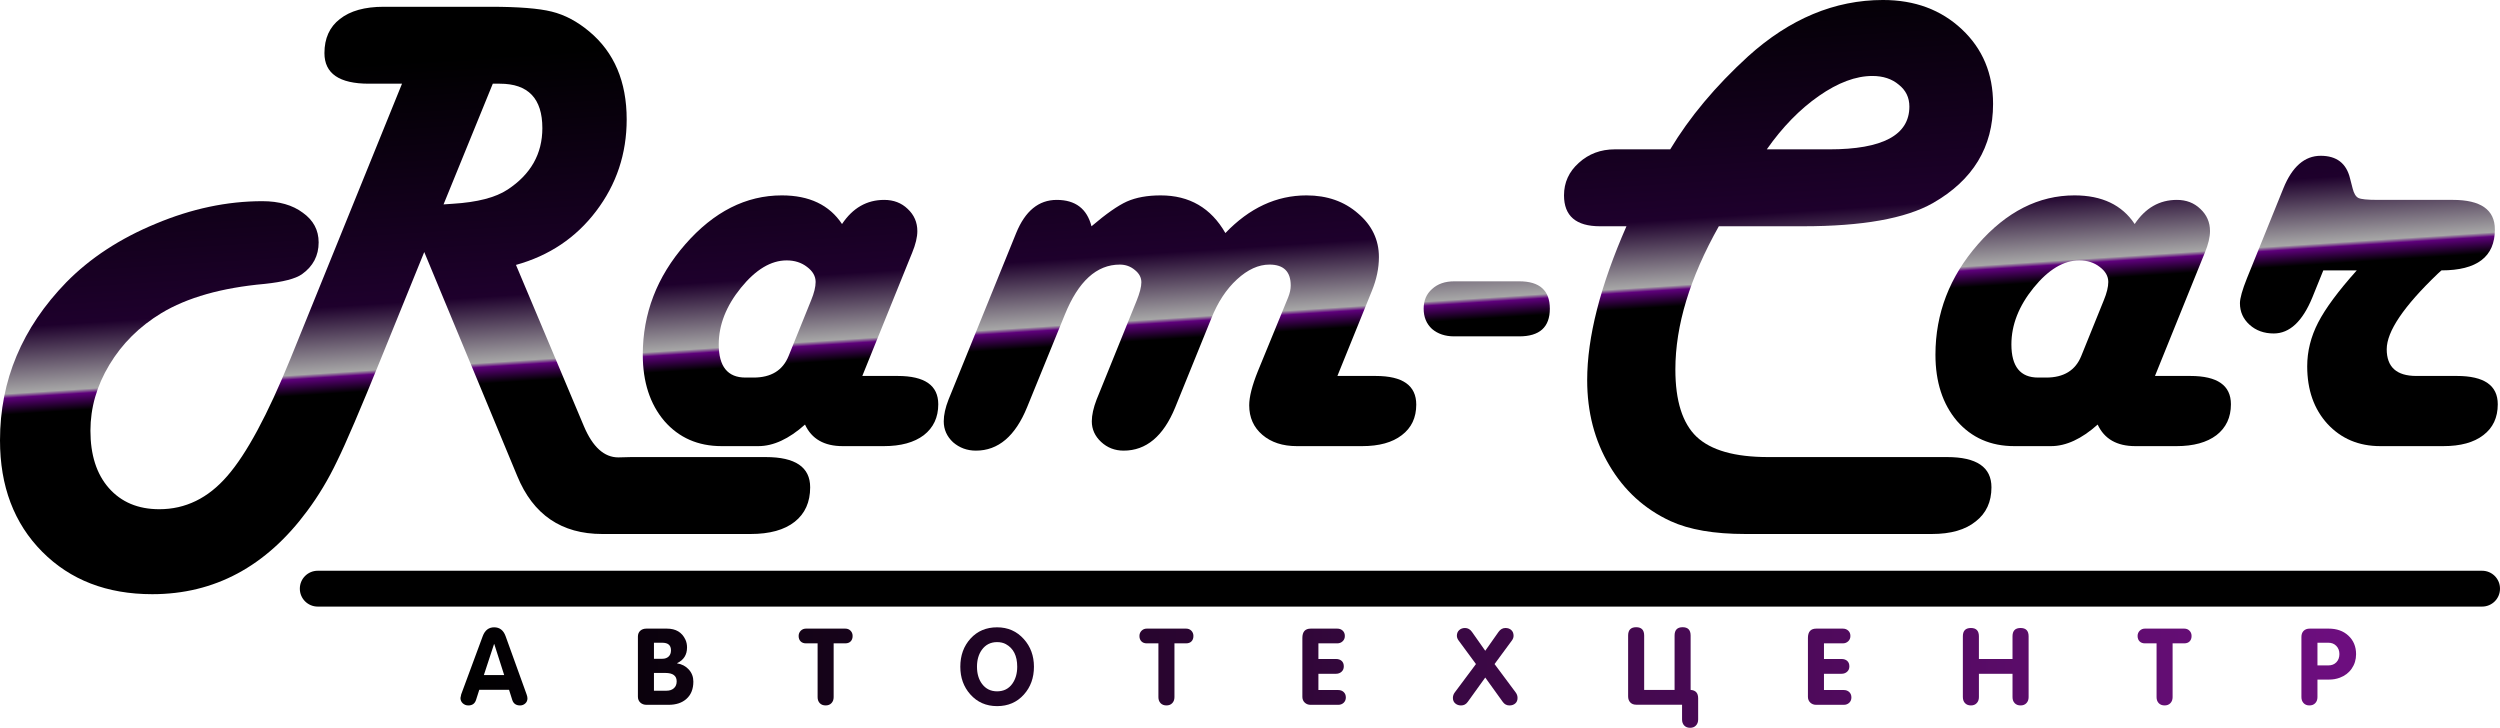 <?xml version="1.0" encoding="UTF-8" standalone="no"?>
<!-- Created with Inkscape (http://www.inkscape.org/) -->

<svg
   xmlns:dc="http://purl.org/dc/elements/1.1/"
   xmlns:cc="http://creativecommons.org/ns#"
   xmlns:rdf="http://www.w3.org/1999/02/22-rdf-syntax-ns#"
   xmlns:svg="http://www.w3.org/2000/svg"
   xmlns="http://www.w3.org/2000/svg"
   xmlns:xlink="http://www.w3.org/1999/xlink"
   xmlns:sodipodi="http://sodipodi.sourceforge.net/DTD/sodipodi-0.dtd"
   xmlns:inkscape="http://www.inkscape.org/namespaces/inkscape"
   width="198.899mm"
   height="57.904mm"
   viewBox="0 0 704.759 205.17"
   id="svg4213"
   version="1.1"
   inkscape:version="0.91 r13725"
   sodipodi:docname="logo-ram-black.svg">
  <defs
     id="defs4215">
    <linearGradient
       inkscape:collect="always"
       id="linearGradient4993">
      <stop
         style="stop-color:#000000;stop-opacity:1;"
         offset="0"
         id="stop4995" />
      <stop
         style="stop-color:#7b108f;stop-opacity:1"
         offset="1"
         id="stop4997" />
    </linearGradient>
    <linearGradient
       id="linearGradient4975"
       inkscape:collect="always">
      <stop
         id="stop4977"
         offset="0"
         style="stop-color:#000000;stop-opacity:1;" />
      <stop
         style="stop-color:#1e002c;stop-opacity:1"
         offset="0.394"
         id="stop4979" />
      <stop
         style="stop-color:#a7a7a7;stop-opacity:1"
         offset="0.502"
         id="stop4981" />
      <stop
         id="stop4983"
         offset="0.509"
         style="stop-color:#5e007b;stop-opacity:1" />
      <stop
         style="stop-color:#000000;stop-opacity:1"
         offset="0.536"
         id="stop4985" />
      <stop
         id="stop4987"
         offset="0.574"
         style="stop-color:#000000;stop-opacity:1" />
      <stop
         id="stop4989"
         offset="1"
         style="stop-color:#000000;stop-opacity:1" />
    </linearGradient>
    <linearGradient
       gradientTransform="translate(13.777,668.721)"
       inkscape:collect="always"
       xlink:href="#linearGradient4993"
       id="linearGradient4999-8"
       x1="-1101.442"
       y1="1681.952"
       x2="-502.458"
       y2="1681.952"
       gradientUnits="userSpaceOnUse" />
    <linearGradient
       inkscape:collect="always"
       xlink:href="#linearGradient4975"
       id="linearGradient4866-2-9"
       x1="-1366.573"
       y1="1046.639"
       x2="-1355.409"
       y2="1218.365"
       gradientUnits="userSpaceOnUse"
       gradientTransform="translate(498.005,1116.107)" />
    <linearGradient
       inkscape:collect="always"
       xlink:href="#linearGradient4975"
       id="linearGradient4242"
       gradientUnits="userSpaceOnUse"
       gradientTransform="translate(498.005,1116.107)"
       x1="-1366.573"
       y1="1046.639"
       x2="-1355.409"
       y2="1218.365" />
    <linearGradient
       inkscape:collect="always"
       xlink:href="#linearGradient4975"
       id="linearGradient4244"
       gradientUnits="userSpaceOnUse"
       gradientTransform="translate(498.005,1116.107)"
       x1="-1366.573"
       y1="1046.639"
       x2="-1355.409"
       y2="1218.365" />
    <linearGradient
       inkscape:collect="always"
       xlink:href="#linearGradient4975"
       id="linearGradient4246"
       gradientUnits="userSpaceOnUse"
       gradientTransform="translate(498.005,1116.107)"
       x1="-1366.573"
       y1="1046.639"
       x2="-1355.409"
       y2="1218.365" />
    <linearGradient
       inkscape:collect="always"
       xlink:href="#linearGradient4975"
       id="linearGradient4248"
       gradientUnits="userSpaceOnUse"
       gradientTransform="translate(498.005,1116.107)"
       x1="-1366.573"
       y1="1046.639"
       x2="-1355.409"
       y2="1218.365" />
    <linearGradient
       inkscape:collect="always"
       xlink:href="#linearGradient4975"
       id="linearGradient4250"
       gradientUnits="userSpaceOnUse"
       gradientTransform="translate(498.005,1116.107)"
       x1="-1366.573"
       y1="1046.639"
       x2="-1355.409"
       y2="1218.365" />
    <linearGradient
       inkscape:collect="always"
       xlink:href="#linearGradient4975"
       id="linearGradient4252"
       gradientUnits="userSpaceOnUse"
       gradientTransform="translate(498.005,1116.107)"
       x1="-1366.573"
       y1="1046.639"
       x2="-1355.409"
       y2="1218.365" />
    <linearGradient
       inkscape:collect="always"
       xlink:href="#linearGradient4975"
       id="linearGradient4254"
       gradientUnits="userSpaceOnUse"
       gradientTransform="translate(498.005,1116.107)"
       x1="-1366.573"
       y1="1046.639"
       x2="-1355.409"
       y2="1218.365" />
    <linearGradient
       inkscape:collect="always"
       xlink:href="#linearGradient4993"
       id="linearGradient4256"
       gradientUnits="userSpaceOnUse"
       gradientTransform="translate(13.777,668.721)"
       x1="-1101.442"
       y1="1681.952"
       x2="-502.458"
       y2="1681.952" />
    <linearGradient
       inkscape:collect="always"
       xlink:href="#linearGradient4993"
       id="linearGradient4258"
       gradientUnits="userSpaceOnUse"
       gradientTransform="translate(13.777,668.721)"
       x1="-1101.442"
       y1="1681.952"
       x2="-502.458"
       y2="1681.952" />
    <linearGradient
       inkscape:collect="always"
       xlink:href="#linearGradient4993"
       id="linearGradient4260"
       gradientUnits="userSpaceOnUse"
       gradientTransform="translate(13.777,668.721)"
       x1="-1101.442"
       y1="1681.952"
       x2="-502.458"
       y2="1681.952" />
    <linearGradient
       inkscape:collect="always"
       xlink:href="#linearGradient4993"
       id="linearGradient4262"
       gradientUnits="userSpaceOnUse"
       gradientTransform="translate(13.777,668.721)"
       x1="-1101.442"
       y1="1681.952"
       x2="-502.458"
       y2="1681.952" />
    <linearGradient
       inkscape:collect="always"
       xlink:href="#linearGradient4993"
       id="linearGradient4264"
       gradientUnits="userSpaceOnUse"
       gradientTransform="translate(13.777,668.721)"
       x1="-1101.442"
       y1="1681.952"
       x2="-502.458"
       y2="1681.952" />
    <linearGradient
       inkscape:collect="always"
       xlink:href="#linearGradient4993"
       id="linearGradient4266"
       gradientUnits="userSpaceOnUse"
       gradientTransform="translate(13.777,668.721)"
       x1="-1101.442"
       y1="1681.952"
       x2="-502.458"
       y2="1681.952" />
    <linearGradient
       inkscape:collect="always"
       xlink:href="#linearGradient4993"
       id="linearGradient4268"
       gradientUnits="userSpaceOnUse"
       gradientTransform="translate(13.777,668.721)"
       x1="-1101.442"
       y1="1681.952"
       x2="-502.458"
       y2="1681.952" />
    <linearGradient
       inkscape:collect="always"
       xlink:href="#linearGradient4993"
       id="linearGradient4270"
       gradientUnits="userSpaceOnUse"
       gradientTransform="translate(13.777,668.721)"
       x1="-1101.442"
       y1="1681.952"
       x2="-502.458"
       y2="1681.952" />
    <linearGradient
       inkscape:collect="always"
       xlink:href="#linearGradient4993"
       id="linearGradient4272"
       gradientUnits="userSpaceOnUse"
       gradientTransform="translate(13.777,668.721)"
       x1="-1101.442"
       y1="1681.952"
       x2="-502.458"
       y2="1681.952" />
    <linearGradient
       inkscape:collect="always"
       xlink:href="#linearGradient4993"
       id="linearGradient4274"
       gradientUnits="userSpaceOnUse"
       gradientTransform="translate(13.777,668.721)"
       x1="-1101.442"
       y1="1681.952"
       x2="-502.458"
       y2="1681.952" />
    <linearGradient
       inkscape:collect="always"
       xlink:href="#linearGradient4993"
       id="linearGradient4276"
       gradientUnits="userSpaceOnUse"
       gradientTransform="translate(13.777,668.721)"
       x1="-1101.442"
       y1="1681.952"
       x2="-502.458"
       y2="1681.952" />
    <linearGradient
       inkscape:collect="always"
       xlink:href="#linearGradient4993"
       id="linearGradient4278"
       gradientUnits="userSpaceOnUse"
       gradientTransform="translate(13.777,668.721)"
       x1="-1101.442"
       y1="1681.952"
       x2="-502.458"
       y2="1681.952" />
  </defs>
  <sodipodi:namedview
     id="base"
     pagecolor="#ffffff"
     bordercolor="#666666"
     borderopacity="1.0"
     inkscape:pageopacity="0.0"
     inkscape:pageshadow="2"
     inkscape:zoom="0.98994949"
     inkscape:cx="420.41309"
     inkscape:cy="219.12109"
     inkscape:document-units="px"
     inkscape:current-layer="layer2"
     showgrid="false"
     showguides="true"
     inkscape:guide-bbox="true"
     inkscape:window-width="1920"
     inkscape:window-height="1017"
     inkscape:window-x="-8"
     inkscape:window-y="-8"
     inkscape:window-maximized="1"
     fit-margin-top="0"
     fit-margin-left="0"
     fit-margin-right="0"
     fit-margin-bottom="0" />
  <g
     inkscape:label="Layer 1"
     inkscape:groupmode="layer"
     id="layer1"
     transform="translate(1217.07,-2160.816)" />
  <g
     inkscape:groupmode="layer"
     id="layer2"
     inkscape:label="Layer 2"
     transform="translate(1217.07,-2160.816)">
    <g
       id="g4194">
      <g
         style="font-style:normal;font-weight:normal;font-size:185.832px;line-height:125%;font-family:sans-serif;letter-spacing:0px;word-spacing:0px;fill:url(#linearGradient4866-2-9);fill-opacity:1;stroke:none;stroke-width:1px;stroke-linecap:butt;stroke-linejoin:miter;stroke-opacity:1"
         id="text4761-1-3-8-4-9">
        <path
           d="m -1071.617,2235.494 19.146,45.46 q 3.72,8.802 9.709,8.802 l 3.63,-0.091 37.929,0 q 12.522,0 12.522,8.529 0,6.261 -4.355,9.709 -4.355,3.448 -12.431,3.448 l -41.83,0 q -17.24,0 -23.955,-16.333 l -26.223,-63.154 -12.159,29.944 q -8.711,21.505 -12.431,29.036 -3.63,7.622 -8.439,14.064 -17.331,23.41 -43.645,23.41 -19.146,0 -31.032,-11.977 -11.887,-11.977 -11.887,-31.395 0,-25.316 18.692,-44.553 10.072,-10.253 25.225,-16.514 15.153,-6.352 30.034,-6.352 7.078,0 11.433,3.267 4.446,3.176 4.446,8.348 0,5.626 -4.718,8.983 -2.722,1.905 -10.526,2.722 -18.148,1.633 -29.127,8.257 -9.255,5.626 -14.609,14.518 -5.354,8.892 -5.354,18.601 0,10.253 5.172,16.151 5.263,5.989 14.246,5.989 11.07,0 19.146,-9.346 8.166,-9.346 17.875,-33.21 l 31.395,-77.4 -9.346,0 q -12.522,0 -12.522,-8.62 0,-6.261 4.356,-9.618 4.355,-3.448 12.34,-3.448 l 30.125,0 q 11.796,0 17.24,1.361 5.535,1.361 10.616,5.626 10.526,8.802 10.526,24.771 0,14.518 -8.62,25.86 -8.529,11.252 -22.594,15.153 z m -20.416,-17.059 2.631,-0.181 q 10.344,-0.635 15.425,-3.993 9.8,-6.442 9.8,-17.331 0,-12.522 -11.977,-12.522 l -1.996,0 -13.883,34.027 z"
           style="font-style:italic;font-variant:normal;font-weight:normal;font-stretch:semi-expanded;font-family:'Harlow Solid Italic';-inkscape-font-specification:'Harlow Solid Italic, Italic Semi-Expanded';fill:url(#linearGradient4242);fill-opacity:1"
           id="path4202"
           inkscape:connector-curvature="0" />
        <path
           d="m -973.983,2266.799 9.981,0 q 11.433,0 11.433,7.985 0,5.535 -4.083,8.711 -4.083,3.085 -11.252,3.085 l -11.614,0 q -7.803,0 -10.616,-6.08 -6.805,6.08 -13.157,6.08 l -10.344,0 q -9.981,0 -16.151,-7.078 -6.08,-7.168 -6.08,-18.692 0,-17.422 11.977,-31.123 12.068,-13.792 27.221,-13.792 11.614,0 16.968,8.076 4.537,-6.805 11.887,-6.805 3.992,0 6.624,2.541 2.722,2.541 2.722,6.261 0,2.541 -1.452,6.079 l -0.998,2.45 -13.066,32.303 z m -32.938,0.454 2.268,0 q 7.441,0 9.89,-6.08 l 6.352,-15.698 q 1.27,-3.085 1.27,-5.172 0,-2.45 -2.45,-4.265 -2.359,-1.815 -5.716,-1.815 -6.624,0 -12.885,7.713 -6.261,7.713 -6.261,15.97 0,9.346 7.531,9.346 z"
           style="font-style:italic;font-variant:normal;font-weight:normal;font-stretch:semi-expanded;font-family:'Harlow Solid Italic';-inkscape-font-specification:'Harlow Solid Italic, Italic Semi-Expanded';fill:url(#linearGradient4244);fill-opacity:1"
           id="path4204"
           inkscape:connector-curvature="0" />
        <path
           d="m -840.053,2266.799 10.798,0 q 11.433,0 11.433,8.076 0,5.535 -4.083,8.62 -3.992,3.085 -11.161,3.085 l -18.42,0 q -5.989,0 -9.709,-3.176 -3.72,-3.176 -3.72,-8.348 0,-3.539 2.45,-9.618 l 8.529,-20.779 q 0.726,-1.815 0.726,-3.357 0,-5.898 -5.989,-5.898 -4.628,0 -9.165,4.174 -4.537,4.174 -7.259,11.07 l -10.163,25.044 q -4.991,12.159 -14.518,12.159 -3.72,0 -6.352,-2.45 -2.631,-2.45 -2.631,-5.807 0,-2.631 1.361,-6.17 l 0.998,-2.45 10.253,-25.316 q 1.361,-3.357 1.361,-5.263 0,-1.996 -1.815,-3.448 -1.815,-1.543 -4.265,-1.543 -9.8,0 -15.516,14.155 l -10.616,26.042 q -4.991,12.25 -14.427,12.25 -3.72,0 -6.442,-2.359 -2.631,-2.45 -2.631,-5.898 0,-2.722 1.361,-6.17 l 0.998,-2.45 18.057,-44.462 q 3.811,-9.346 11.433,-9.346 7.894,0 9.8,7.441 6.17,-5.263 9.981,-6.987 3.902,-1.724 9.528,-1.724 12.159,0 18.238,10.616 10.163,-10.616 22.866,-10.616 8.711,0 14.518,5.081 5.898,4.991 5.898,12.34 0,4.628 -1.996,9.527 l -9.709,23.955 z"
           style="font-style:italic;font-variant:normal;font-weight:normal;font-stretch:semi-expanded;font-family:'Harlow Solid Italic';-inkscape-font-specification:'Harlow Solid Italic, Italic Semi-Expanded';fill:url(#linearGradient4246);fill-opacity:1"
           id="path4206"
           inkscape:connector-curvature="0" />
        <path
           d="m -805.391,2240.122 14.881,0 1.724,0 q 8.62,0 8.62,7.713 0,7.803 -8.62,7.803 l -1.724,0 -14.881,0 -1.724,0 q -3.811,0 -6.261,-2.087 -2.359,-2.178 -2.359,-5.716 0,-3.448 2.359,-5.535 2.359,-2.178 6.261,-2.178 l 1.724,0 z"
           style="font-style:italic;font-variant:normal;font-weight:normal;font-stretch:semi-expanded;font-family:'Harlow Solid Italic';-inkscape-font-specification:'Harlow Solid Italic, Italic Semi-Expanded';fill:url(#linearGradient4248);fill-opacity:1"
           id="path4208"
           inkscape:connector-curvature="0" />
        <path
           d="m -732.528,2224.605 q -12.25,21.777 -12.25,40.379 0,13.248 5.989,18.964 6.079,5.716 20.144,5.716 l 50.45,0 q 12.522,0 12.522,8.529 0,6.17 -4.446,9.618 -4.355,3.539 -12.34,3.539 l -52.628,0 q -13.157,0 -21.051,-3.63 -10.979,-5.081 -17.24,-15.698 -6.261,-10.526 -6.261,-24.046 0,-18.148 11.07,-43.373 l -5.081,0 -2.359,0 q -10.163,0 -10.163,-8.711 0,-5.444 4.174,-9.165 4.174,-3.811 10.163,-3.811 l 2.45,0 13.157,0 q 8.166,-13.611 21.959,-26.223 17.603,-15.879 38.019,-15.879 13.429,0 22.231,8.257 8.802,8.257 8.802,21.051 0,18.238 -16.968,27.947 -11.524,6.533 -36.658,6.533 l -23.683,0 z m 13.52,-21.686 17.603,0 q 22.594,0 22.594,-12.068 0,-3.811 -2.994,-6.17 -2.904,-2.45 -7.441,-2.45 -6.987,0 -15.063,5.626 -8.076,5.626 -14.7,15.063 z"
           style="font-style:italic;font-variant:normal;font-weight:normal;font-stretch:semi-expanded;font-family:'Harlow Solid Italic';-inkscape-font-specification:'Harlow Solid Italic, Italic Semi-Expanded';fill:url(#linearGradient4250);fill-opacity:1"
           id="path4210"
           inkscape:connector-curvature="0" />
        <path
           d="m -609.578,2266.799 9.981,0 q 11.433,0 11.433,7.985 0,5.535 -4.083,8.711 -4.083,3.085 -11.252,3.085 l -11.614,0 q -7.803,0 -10.616,-6.08 -6.805,6.08 -13.157,6.08 l -10.344,0 q -9.981,0 -16.151,-7.078 -6.079,-7.168 -6.079,-18.692 0,-17.422 11.977,-31.123 12.068,-13.792 27.221,-13.792 11.614,0 16.968,8.076 4.537,-6.805 11.887,-6.805 3.992,0 6.624,2.541 2.722,2.541 2.722,6.261 0,2.541 -1.452,6.079 l -0.998,2.45 -13.066,32.303 z m -32.938,0.454 2.268,0 q 7.441,0 9.89,-6.08 l 6.352,-15.698 q 1.27,-3.085 1.27,-5.172 0,-2.45 -2.45,-4.265 -2.359,-1.815 -5.717,-1.815 -6.624,0 -12.885,7.713 -6.261,7.713 -6.261,15.97 0,9.346 7.531,9.346 z"
           style="font-style:italic;font-variant:normal;font-weight:normal;font-stretch:semi-expanded;font-family:'Harlow Solid Italic';-inkscape-font-specification:'Harlow Solid Italic, Italic Semi-Expanded';fill:url(#linearGradient4252);fill-opacity:1"
           id="path4212"
           inkscape:connector-curvature="0" />
        <path
           d="m -562.122,2237.037 -3.085,7.622 q -4.174,10.163 -10.889,10.163 -4.083,0 -6.805,-2.45 -2.722,-2.45 -2.722,-6.08 0,-2.087 1.996,-7.078 l 10.253,-25.316 q 3.72,-9.165 10.526,-9.165 6.715,0 8.257,6.352 l 0.726,2.813 q 0.544,2.178 1.633,2.722 1.089,0.544 5.354,0.544 l 21.233,0 q 11.887,0 11.887,8.348 0,11.524 -15.063,11.524 l -0.998,0.907 q -14.427,13.792 -14.427,21.323 0,7.531 8.348,7.531 l 11.433,0 q 11.524,0 11.524,7.985 0,5.626 -4.083,8.711 -3.992,3.085 -11.252,3.085 l -17.785,0 q -9.074,0 -14.881,-6.261 -5.717,-6.261 -5.717,-16.242 0,-6.352 3.085,-12.34 3.085,-5.989 10.889,-14.7 l -9.437,0 z"
           style="font-style:italic;font-variant:normal;font-weight:normal;font-stretch:semi-expanded;font-family:'Harlow Solid Italic';-inkscape-font-specification:'Harlow Solid Italic, Italic Semi-Expanded';fill:url(#linearGradient4254);fill-opacity:1"
           id="path4214"
           inkscape:connector-curvature="0" />
      </g>
      <path
         style="opacity:1;fill:#000000;fill-opacity:1;stroke:none;stroke-width:81.136;stroke-linecap:round;stroke-linejoin:miter;stroke-miterlimit:4;stroke-dasharray:none;stroke-opacity:1"
         d="m -1127.494,2321.712 610.132,0 c 2.798,0 5.051,2.253 5.051,5.051 0,2.798 -2.253,5.051 -5.051,5.051 l -610.132,0 c -2.798,0 -5.051,-2.253 -5.051,-5.051 0,-2.798 2.253,-5.051 5.051,-5.051 z"
         id="rect4827-2-1-2"
         inkscape:connector-curvature="0" />
      <g
         style="font-style:normal;font-weight:normal;font-size:30.171px;line-height:125%;font-family:sans-serif;letter-spacing:0px;word-spacing:0px;fill:url(#linearGradient4999-8);fill-opacity:1;stroke:none;stroke-width:1px;stroke-linecap:butt;stroke-linejoin:miter;stroke-opacity:1"
         id="text4801-6-0-9">
        <path
           d="m -1087.061,2356.573 6.07,-16.412 q 0.928,-2.504 3.226,-2.504 2.328,0 3.226,2.504 l 5.922,16.412 q 0.236,0.648 0.236,1.12 0,0.869 -0.619,1.429 -0.619,0.56 -1.458,0.56 -1.709,0 -2.21,-1.562 l -0.899,-2.843 -8.397,0 -0.899,2.814 q -0.501,1.591 -2.18,1.591 -0.913,0 -1.576,-0.604 -0.648,-0.604 -0.648,-1.503 0,-0.147 0.206,-1.002 z m 9.266,-14.202 -2.873,8.751 5.731,0 -2.799,-8.751 -0.059,0 z"
           style="font-style:normal;font-variant:normal;font-weight:bold;font-stretch:normal;font-family:'18VAG Rounded M';-inkscape-font-specification:'18VAG Rounded M Bold';letter-spacing:29.71px;word-spacing:5.69px;fill:url(#linearGradient4256);fill-opacity:1"
           id="path4218"
           inkscape:connector-curvature="0" />
        <path
           d="m -1037.242,2357.206 0,-16.927 q 0,-1.046 0.663,-1.65 0.663,-0.604 1.724,-0.604 l 5.79,0 q 3.771,0 5.215,3.108 0.457,0.987 0.457,2.195 0,3.108 -2.799,4.434 l 0,0.059 q 1.989,0.309 3.285,1.724 1.296,1.414 1.296,3.418 0,3.138 -1.959,4.876 -1.856,1.665 -5.038,1.665 l -6.217,0 q -1.046,0 -1.738,-0.633 -0.678,-0.633 -0.678,-1.665 z m 4.523,-15.203 0,4.523 2.357,0 q 1.12,0 1.783,-0.633 0.663,-0.633 0.663,-1.738 0,-2.151 -2.446,-2.151 l -2.357,0 z m 0,8.515 0,5.009 3.565,0 q 1.267,0 2.048,-0.692 0.795,-0.692 0.795,-1.945 0,-2.372 -3.212,-2.372 l -3.197,0 z"
           style="font-style:normal;font-variant:normal;font-weight:bold;font-stretch:normal;font-family:'18VAG Rounded M';-inkscape-font-specification:'18VAG Rounded M Bold';letter-spacing:29.71px;word-spacing:5.69px;fill:url(#linearGradient4258);fill-opacity:1"
           id="path4220"
           inkscape:connector-curvature="0" />
        <path
           d="m -986.583,2357.339 0,-15.159 -3.285,0 q -0.943,0 -1.503,-0.56 -0.56,-0.575 -0.56,-1.517 0,-0.869 0.589,-1.473 0.604,-0.604 1.473,-0.604 l 11.093,0 q 0.899,0 1.473,0.589 0.589,0.589 0.589,1.488 0,0.972 -0.56,1.532 -0.545,0.545 -1.503,0.545 l -3.285,0 0,15.159 q 0,1.046 -0.619,1.694 -0.604,0.648 -1.635,0.648 -1.046,0 -1.665,-0.648 -0.604,-0.648 -0.604,-1.694 z"
           style="font-style:normal;font-variant:normal;font-weight:bold;font-stretch:normal;font-family:'18VAG Rounded M';-inkscape-font-specification:'18VAG Rounded M Bold';letter-spacing:29.71px;word-spacing:5.69px;fill:url(#linearGradient4260);fill-opacity:1"
           id="path4222"
           inkscape:connector-curvature="0" />
        <path
           d="m -935.983,2355.704 q 2.784,0 4.316,-2.18 1.355,-1.93 1.355,-4.758 0,-4.611 -3.197,-6.364 -1.046,-0.575 -2.475,-0.575 -2.74,0 -4.316,2.195 -1.355,1.9 -1.355,4.744 0,2.932 1.414,4.832 1.562,2.107 4.258,2.107 z m 0,4.169 q -4.626,0 -7.572,-3.329 -2.799,-3.153 -2.799,-7.779 0,-4.773 2.887,-7.941 2.887,-3.167 7.484,-3.167 4.552,0 7.528,3.315 2.858,3.182 2.858,7.793 0,4.685 -2.829,7.837 -2.917,3.271 -7.558,3.271 z"
           style="font-style:normal;font-variant:normal;font-weight:bold;font-stretch:normal;font-family:'18VAG Rounded M';-inkscape-font-specification:'18VAG Rounded M Bold';letter-spacing:29.71px;word-spacing:5.69px;fill:url(#linearGradient4262);fill-opacity:1"
           id="path4224"
           inkscape:connector-curvature="0" />
        <path
           d="m -890.51,2357.339 0,-15.159 -3.285,0 q -0.943,0 -1.503,-0.56 -0.56,-0.575 -0.56,-1.517 0,-0.869 0.589,-1.473 0.604,-0.604 1.473,-0.604 l 11.093,0 q 0.899,0 1.473,0.589 0.589,0.589 0.589,1.488 0,0.972 -0.56,1.532 -0.545,0.545 -1.503,0.545 l -3.285,0 0,15.159 q 0,1.046 -0.619,1.694 -0.604,0.648 -1.635,0.648 -1.046,0 -1.665,-0.648 -0.604,-0.648 -0.604,-1.694 z"
           style="font-style:normal;font-variant:normal;font-weight:bold;font-stretch:normal;font-family:'18VAG Rounded M';-inkscape-font-specification:'18VAG Rounded M Bold';letter-spacing:29.71px;word-spacing:5.69px;fill:url(#linearGradient4264);fill-opacity:1"
           id="path4226"
           inkscape:connector-curvature="0" />
        <path
           d="m -849.928,2357.236 0,-16.588 q 0,-2.622 2.357,-2.622 l 7.484,0 q 0.928,0 1.532,0.575 0.604,0.575 0.604,1.503 0,0.899 -0.619,1.488 -0.619,0.589 -1.517,0.589 l -5.318,0 0,4.405 4.95,0 q 1.002,0 1.606,0.545 0.604,0.545 0.604,1.547 0,0.928 -0.633,1.503 -0.633,0.575 -1.576,0.575 l -4.95,0 0,4.582 5.583,0 q 0.943,0 1.547,0.575 0.604,0.575 0.604,1.517 0,0.913 -0.619,1.503 -0.619,0.575 -1.532,0.575 l -7.779,0 q -1.002,0 -1.665,-0.633 -0.663,-0.633 -0.663,-1.635 z"
           style="font-style:normal;font-variant:normal;font-weight:bold;font-stretch:normal;font-family:'18VAG Rounded M';-inkscape-font-specification:'18VAG Rounded M Bold';letter-spacing:29.71px;word-spacing:5.69px;fill:url(#linearGradient4266);fill-opacity:1"
           id="path4228"
           inkscape:connector-curvature="0" />
        <path
           d="m -806.974,2356.028 5.981,-8.014 -4.891,-6.644 q -0.486,-0.663 -0.486,-1.326 0,-1.002 0.648,-1.591 0.648,-0.604 1.65,-0.604 1.179,0 1.959,1.105 l 3.742,5.318 3.742,-5.318 q 0.781,-1.105 1.959,-1.105 1.017,0 1.65,0.589 0.633,0.589 0.633,1.606 0,0.692 -0.471,1.326 l -4.891,6.644 5.966,8.014 q 0.516,0.692 0.516,1.547 0,0.987 -0.648,1.547 -0.633,0.56 -1.635,0.56 -1.164,0 -1.871,-0.987 l -4.95,-6.88 -4.95,6.88 q -0.707,0.987 -1.871,0.987 -0.972,0 -1.635,-0.575 -0.663,-0.575 -0.663,-1.532 0,-0.854 0.516,-1.547 z"
           style="font-style:normal;font-variant:normal;font-weight:bold;font-stretch:normal;font-family:'18VAG Rounded M';-inkscape-font-specification:'18VAG Rounded M Bold';letter-spacing:29.71px;word-spacing:5.69px;fill:url(#linearGradient4268);fill-opacity:1"
           id="path4230"
           inkscape:connector-curvature="0" />
        <path
           d="m -755.829,2359.475 q -1.046,0 -1.665,-0.648 -0.604,-0.648 -0.604,-1.709 l 0,-17.133 q 0,-2.357 2.269,-2.357 2.254,0 2.254,2.357 l 0,15.321 8.574,0 0,-15.321 q 0,-2.357 2.269,-2.357 2.254,0 2.254,2.357 l 0,15.321 q 2.121,0.133 2.121,2.357 l 0,5.981 q 0,1.046 -0.619,1.694 -0.604,0.648 -1.65,0.648 -1.046,0 -1.665,-0.648 -0.604,-0.648 -0.604,-1.694 l 0,-4.169 -12.935,0 z"
           style="font-style:normal;font-variant:normal;font-weight:bold;font-stretch:normal;font-family:'18VAG Rounded M';-inkscape-font-specification:'18VAG Rounded M Bold';letter-spacing:29.71px;word-spacing:5.69px;fill:url(#linearGradient4270);fill-opacity:1"
           id="path4232"
           inkscape:connector-curvature="0" />
        <path
           d="m -707.409,2357.236 0,-16.588 q 0,-2.622 2.357,-2.622 l 7.484,0 q 0.928,0 1.532,0.575 0.604,0.575 0.604,1.503 0,0.899 -0.619,1.488 -0.619,0.589 -1.517,0.589 l -5.318,0 0,4.405 4.95,0 q 1.002,0 1.606,0.545 0.604,0.545 0.604,1.547 0,0.928 -0.633,1.503 -0.633,0.575 -1.576,0.575 l -4.95,0 0,4.582 5.583,0 q 0.943,0 1.547,0.575 0.604,0.575 0.604,1.517 0,0.913 -0.619,1.503 -0.619,0.575 -1.532,0.575 l -7.779,0 q -1.002,0 -1.665,-0.633 -0.663,-0.633 -0.663,-1.635 z"
           style="font-style:normal;font-variant:normal;font-weight:bold;font-stretch:normal;font-family:'18VAG Rounded M';-inkscape-font-specification:'18VAG Rounded M Bold';letter-spacing:29.71px;word-spacing:5.69px;fill:url(#linearGradient4272);fill-opacity:1"
           id="path4234"
           inkscape:connector-curvature="0" />
        <path
           d="m -663.733,2357.339 0,-17.148 q 0,-2.342 2.269,-2.342 2.254,0 2.254,2.342 l 0,6.394 9.473,0 0,-6.394 q 0,-2.342 2.269,-2.342 2.269,0 2.269,2.342 l 0,17.148 q 0,1.046 -0.619,1.694 -0.604,0.648 -1.65,0.648 -1.046,0 -1.665,-0.648 -0.604,-0.648 -0.604,-1.694 l 0,-6.585 -9.473,0 0,6.585 q 0,1.046 -0.619,1.694 -0.604,0.648 -1.635,0.648 -1.046,0 -1.665,-0.648 -0.604,-0.648 -0.604,-1.694 z"
           style="font-style:normal;font-variant:normal;font-weight:bold;font-stretch:normal;font-family:'18VAG Rounded M';-inkscape-font-specification:'18VAG Rounded M Bold';letter-spacing:29.71px;word-spacing:5.69px;fill:url(#linearGradient4274);fill-opacity:1"
           id="path4236"
           inkscape:connector-curvature="0" />
        <path
           d="m -609.126,2357.339 0,-15.159 -3.285,0 q -0.943,0 -1.503,-0.56 -0.56,-0.575 -0.56,-1.517 0,-0.869 0.589,-1.473 0.604,-0.604 1.473,-0.604 l 11.093,0 q 0.899,0 1.473,0.589 0.589,0.589 0.589,1.488 0,0.972 -0.56,1.532 -0.545,0.545 -1.503,0.545 l -3.285,0 0,15.159 q 0,1.046 -0.619,1.694 -0.604,0.648 -1.635,0.648 -1.046,0 -1.665,-0.648 -0.604,-0.648 -0.604,-1.694 z"
           style="font-style:normal;font-variant:normal;font-weight:bold;font-stretch:normal;font-family:'18VAG Rounded M';-inkscape-font-specification:'18VAG Rounded M Bold';letter-spacing:29.71px;word-spacing:5.69px;fill:url(#linearGradient4276);fill-opacity:1"
           id="path4238"
           inkscape:connector-curvature="0" />
        <path
           d="m -568.293,2357.339 0,-16.956 q 0,-1.09 0.619,-1.724 0.633,-0.633 1.724,-0.633 l 5.348,0 q 3.403,0 5.524,1.959 2.195,2.018 2.195,5.245 0,2.298 -1.237,4.081 -1.223,1.768 -3.374,2.563 -1.4,0.516 -2.932,0.516 l -3.344,0 0,4.95 q 0,1.046 -0.619,1.694 -0.604,0.648 -1.65,0.648 -1.046,0 -1.65,-0.663 -0.604,-0.663 -0.604,-1.679 z m 4.523,-15.336 0,6.394 3.079,0 q 1.4,0 2.254,-0.884 0.854,-0.899 0.854,-2.313 0,-1.4 -0.869,-2.298 -0.854,-0.899 -2.239,-0.899 l -3.079,0 z"
           style="font-style:normal;font-variant:normal;font-weight:bold;font-stretch:normal;font-family:'18VAG Rounded M';-inkscape-font-specification:'18VAG Rounded M Bold';letter-spacing:29.71px;word-spacing:5.69px;fill:url(#linearGradient4278);fill-opacity:1"
           id="path4240"
           inkscape:connector-curvature="0" />
      </g>
    </g>
  </g>
</svg>
